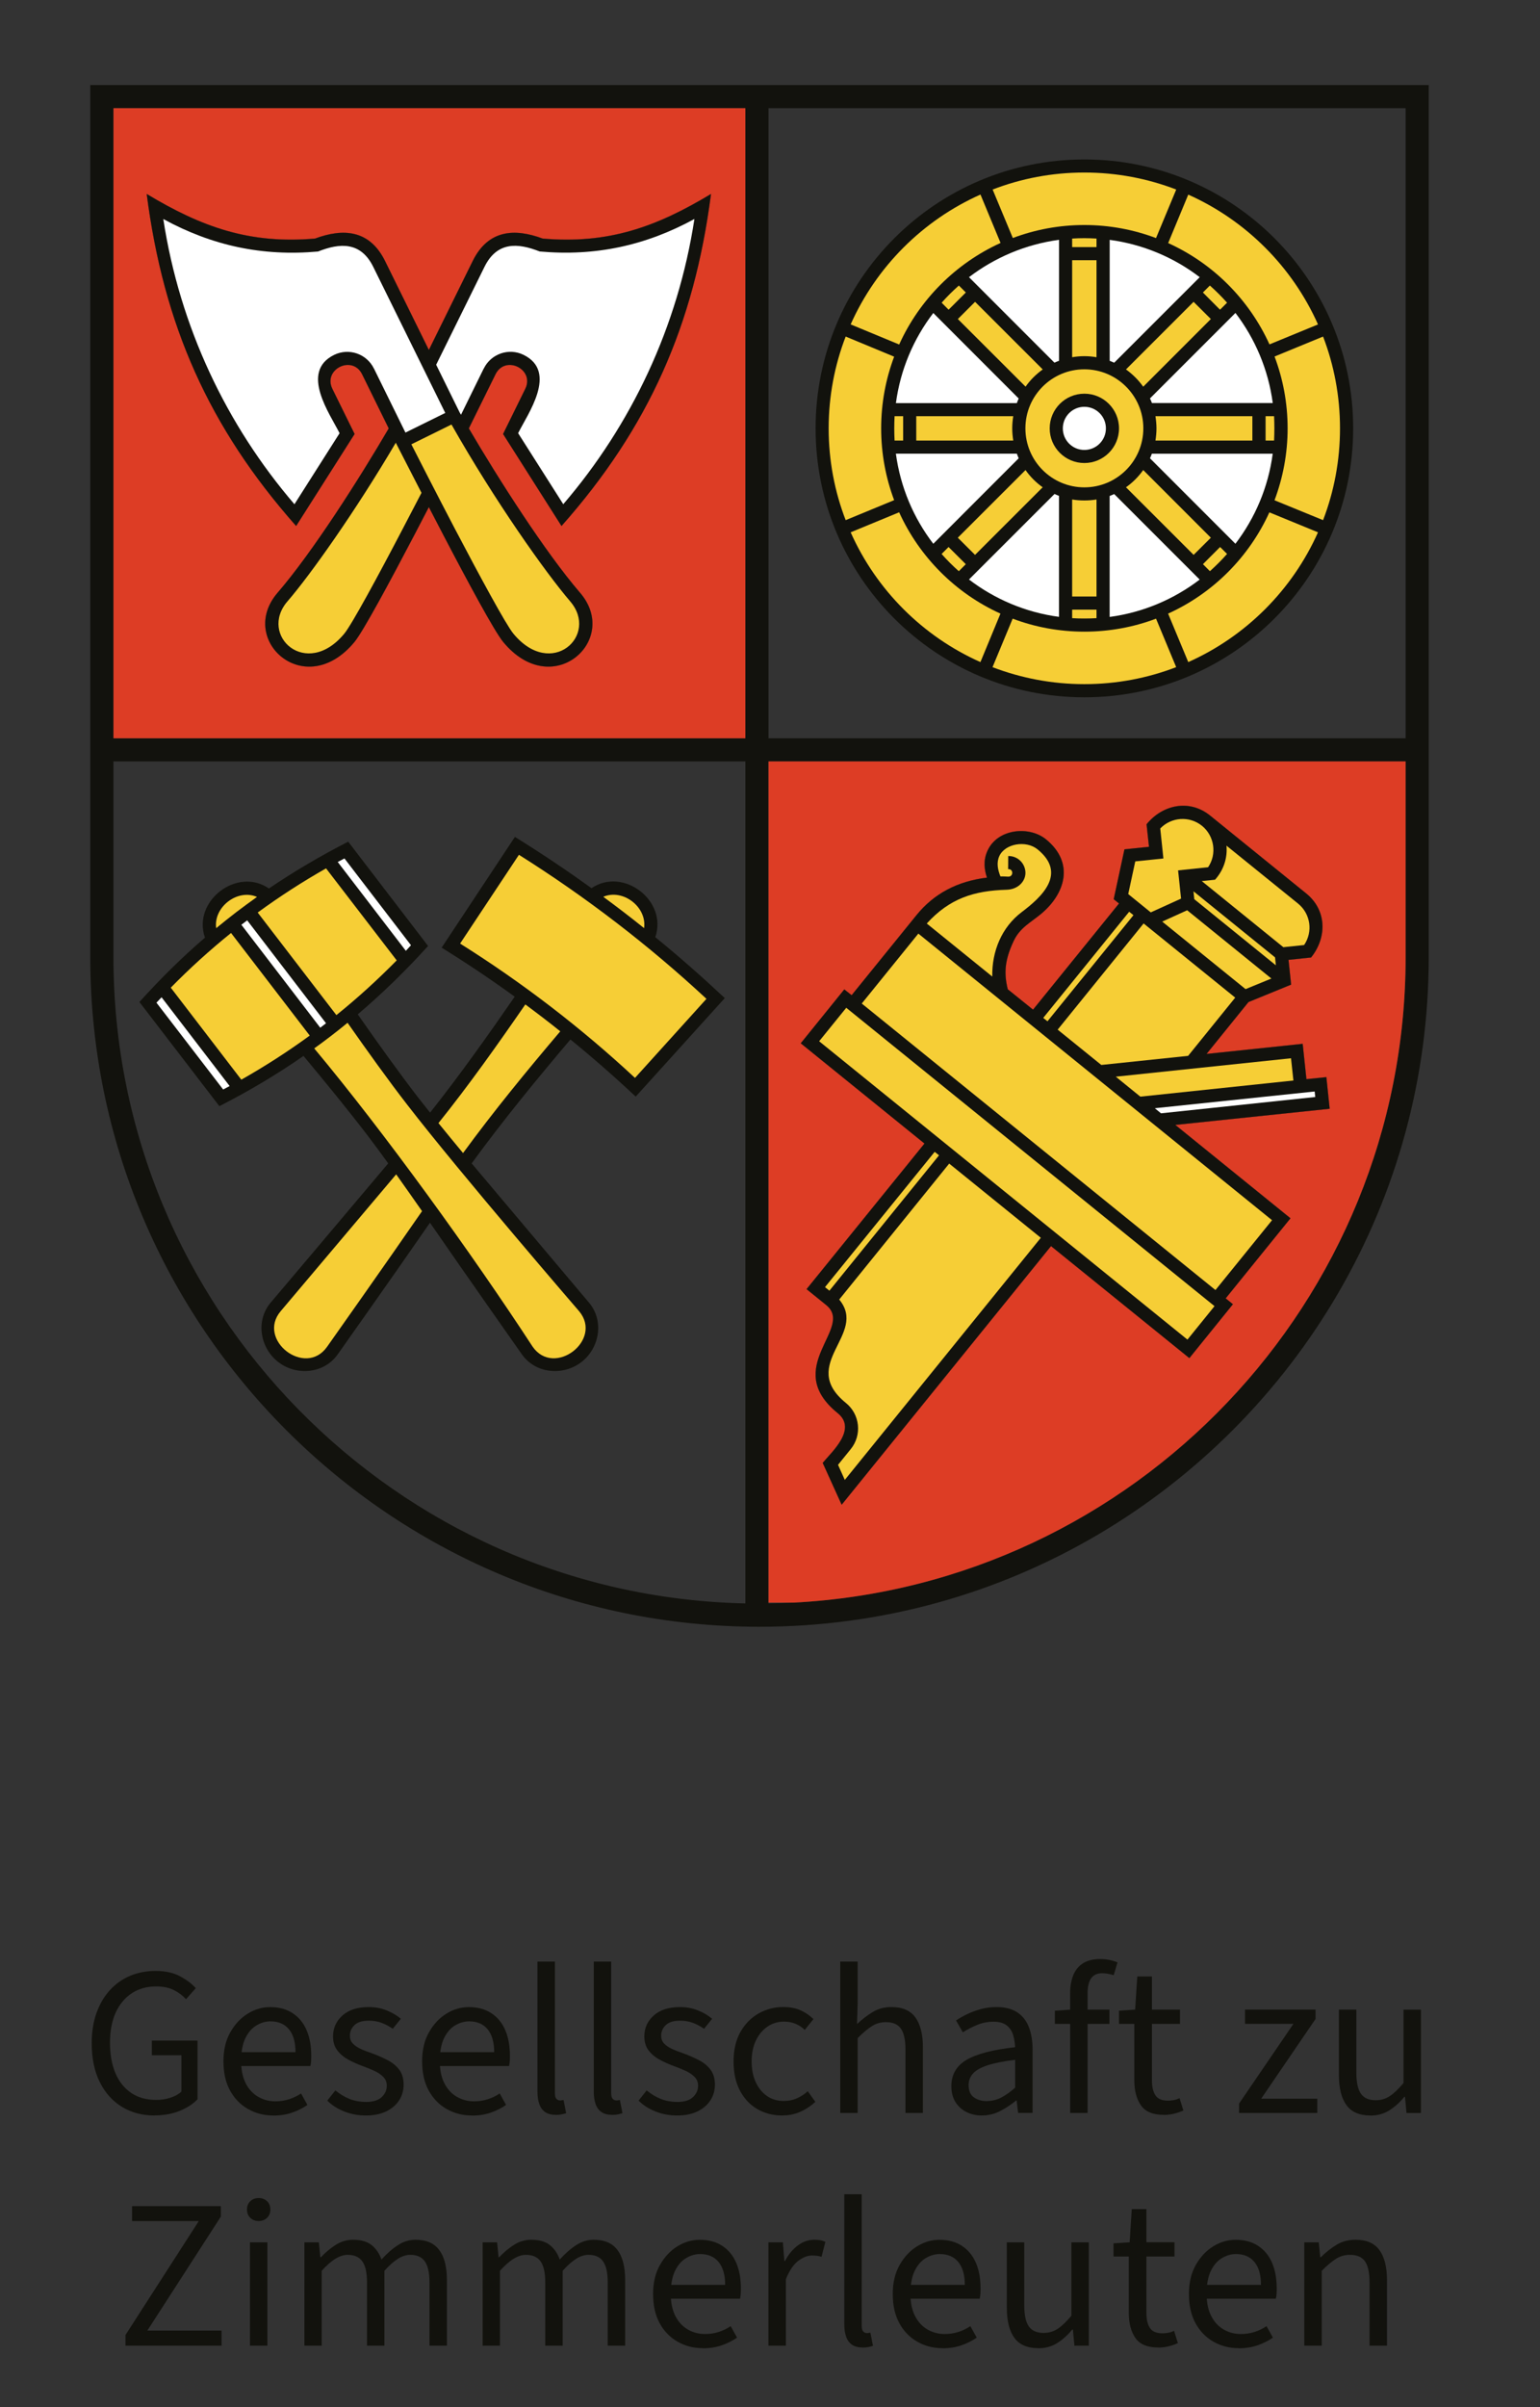 <?xml version="1.0" encoding="UTF-8"?> <svg xmlns="http://www.w3.org/2000/svg" id="Ebene_1" data-name="Ebene 1" viewBox="0 0 391.38 611.34"><rect x="0" y="0" width="391.38" height="611.34" fill="#333333" stroke="none"/><defs><style> .cls-1 { fill: #12120d; } .cls-2 { fill: #12120d; } .cls-3 { fill: #fff; } .cls-4 { fill: #f6ce36; } .cls-5, .cls-6 { fill: #dd3d25; } .cls-6 { fill-rule: evenodd; } </style></defs><g><path class="cls-6" d="M147.41,150.54c10.35,11.98-7.01,27.73-19.55,12.48-2.21-2.68-9.04-15.36-15.16-27.08-1.09-2.08-2.39-4.58-3.71-7.14-1.32,2.56-2.62,5.06-3.72,7.14-6.14,11.72-12.96,24.4-15.16,27.08-12.55,15.25-29.9-.5-19.56-12.48,8.89-10.3,20.73-28.9,28.24-41.73l-6.76-13.74c-2.46-5.01-10.01-1.29-7.56,3.69l5.65,11.47-14.86,23.37c-22.19-25.06-33.7-51.13-37.98-84.34,14.02,8.44,26.17,12.77,42.78,11.33,7.11-2.64,13.85-2.29,17.8,5.71l11.13,22.58,11.14-22.58c3.95-8,10.67-8.35,17.78-5.71,16.61,1.44,28.77-2.89,42.79-11.33-4.29,33.21-15.79,59.28-38,84.34l-14.85-23.37,5.64-11.47c2.46-4.98-5.1-8.7-7.56-3.69l-6.78,13.74c7.52,12.83,19.39,31.43,28.26,41.73Z"></path><path class="cls-6" d="M327.97,309.42l-16.47,20.34,1.84,1.49-11.07,13.69-35.16-28.45-53.21,65.69-4.82-10.63c2.27-2.78,8.86-8.55,3.81-12.64-14.41-11.67,4.33-21.6-2.91-27.44l-5-4.05,29.97-36.98-31.45-25.46,11.07-13.69,1.87,1.47,16.46-20.31c4.46-5.51,10.47-8.65,17.93-9.55-.67-1.98-1-4.38.14-6.83,2.56-5.66,10.61-6.33,14.82-2.93,7.47,6.05,4.84,13.98-1.25,19.01-2.67,2.21-5.33,3.47-6.92,6.84-2.39,5.07-2.46,8.38-1.5,12.27l6.42,5.17,21.85-26.96-1.35-1.09,2.73-12.66,6.24-.65-.62-5.72c4.04-4.98,10.9-6.48,16.18-2.19l24.41,19.77c5.31,4.31,5.24,11.28,1.22,16.26l-5.73.6.66,6.29-10.84,4.43-10.65,13.17,24.43-2.57.95,8.98,5.07-.52.84,8.04-39.23,4.1,29.27,23.71Z"></path><path class="cls-2" d="M22.94,21.6v221.46c0,93.8,76.29,170.11,170.07,170.11,15.69,0,30.88-2.14,45.32-6.13,57.74-15.98,103.25-61.72,118.9-119.6,3.83-14.16,5.87-29.03,5.87-44.38V21.6H22.94ZM189.43,407.24c-88.88-1.93-160.6-74.83-160.6-164.18v-49.68h160.6v213.86ZM189.43,187.51H28.84V27.48h160.59v160.03ZM357.23,243.06c0,87.61-68.99,159.43-155.5,163.98-2.13.11-4.27.18-6.42.21v-213.87h161.92v49.68ZM357.23,187.51h-161.92V27.48h161.92v160.03Z"></path><path class="cls-5" d="M28.84,27.48v160.03h160.59V27.48H28.84ZM125.93,95.07l-6.78,13.74c7.52,12.83,19.39,31.43,28.26,41.73,10.35,11.98-7.01,27.73-19.55,12.48-2.21-2.68-9.04-15.36-15.16-27.08-1.09-2.08-2.39-4.58-3.71-7.14-1.32,2.56-2.62,5.06-3.72,7.14-6.14,11.72-12.96,24.4-15.16,27.08-12.55,15.25-29.9-.5-19.56-12.48,8.89-10.3,20.73-28.9,28.24-41.73l-6.76-13.74c-2.46-5.01-10.01-1.29-7.56,3.69l5.65,11.47-14.86,23.37c-22.19-25.06-33.7-51.13-37.98-84.34,14.02,8.44,26.17,12.77,42.78,11.33,7.11-2.64,13.85-2.29,17.8,5.71l11.13,22.58,11.14-22.58c3.95-8,10.67-8.35,17.78-5.71,16.61,1.44,28.77-2.89,42.79-11.33-4.29,33.21-15.79,59.28-38,84.34l-14.85-23.37,5.64-11.47c2.46-4.98-5.1-8.7-7.56-3.69Z"></path><path class="cls-5" d="M195.31,193.38v213.66h6.42c86.51-4.55,155.5-76.37,155.5-163.98v-49.68h-161.92ZM327.97,309.42l-16.47,20.34,1.84,1.49-11.07,13.69-35.16-28.45-53.21,65.69-4.82-10.63c2.27-2.78,8.86-8.55,3.81-12.64-14.41-11.67,4.33-21.6-2.91-27.44l-5-4.05,29.97-36.98-31.45-25.46,11.07-13.69,1.87,1.47,16.46-20.31c4.46-5.51,10.47-8.65,17.93-9.55-.67-1.98-1-4.38.14-6.83,2.56-5.66,10.61-6.33,14.82-2.93,7.47,6.05,4.84,13.98-1.25,19.01-2.67,2.21-5.33,3.47-6.92,6.84-2.39,5.07-2.46,8.38-1.5,12.27l6.42,5.17,21.85-26.96-1.35-1.09,2.73-12.66,6.24-.65-.62-5.72c4.04-4.98,10.9-6.48,16.18-2.19l24.41,19.77c5.31,4.31,5.24,11.28,1.22,16.26l-5.73.6.66,6.29-10.84,4.43-10.65,13.17,24.43-2.57.95,8.98,5.07-.52.84,8.04-39.23,4.1,29.27,23.71Z"></path><path class="cls-1" d="M147.41,150.54c10.35,11.98-7.01,27.73-19.55,12.48-2.21-2.68-9.04-15.36-15.16-27.08-1.09-2.08-2.39-4.58-3.71-7.14-1.32,2.56-2.62,5.06-3.72,7.14-6.14,11.72-12.96,24.4-15.16,27.08-12.55,15.25-29.9-.5-19.56-12.48,8.89-10.3,20.73-28.9,28.24-41.73l-6.76-13.74c-2.46-5.01-10.01-1.29-7.56,3.69l5.65,11.47-14.86,23.37c-22.19-25.06-33.7-51.13-37.98-84.34,14.02,8.44,26.17,12.77,42.78,11.33,7.11-2.64,13.85-2.29,17.8,5.71l11.13,22.58,11.14-22.58c3.95-8,10.67-8.35,17.78-5.71,16.61,1.44,28.77-2.89,42.79-11.33-4.29,33.21-15.79,59.28-38,84.34l-14.85-23.37,5.64-11.47c2.46-4.98-5.1-8.7-7.56-3.69l-6.78,13.74c7.52,12.83,19.39,31.43,28.26,41.73Z"></path><path class="cls-1" d="M275.58,40.5c37.72,0,68.32,30.56,68.32,68.3s-30.59,68.3-68.32,68.3-68.3-30.57-68.3-68.3,30.59-68.3,68.3-68.3"></path><path class="cls-1" d="M327.97,309.42l-16.47,20.34,1.84,1.49-11.07,13.69-35.16-28.45-53.21,65.69-4.82-10.63c2.27-2.78,8.86-8.55,3.81-12.64-14.41-11.67,4.33-21.6-2.91-27.44l-5-4.05,29.97-36.98-31.45-25.46,11.07-13.69,1.87,1.47,16.46-20.31c4.46-5.51,10.47-8.65,17.93-9.55-.67-1.98-1-4.38.14-6.83,2.56-5.66,10.61-6.33,14.82-2.93,7.47,6.05,4.84,13.98-1.25,19.01-2.67,2.21-5.33,3.47-6.92,6.84-2.39,5.07-2.46,8.38-1.5,12.27l6.42,5.17,21.85-26.96-1.35-1.09,2.73-12.66,6.24-.65-.62-5.72c4.04-4.98,10.9-6.48,16.18-2.19l24.41,19.77c5.31,4.31,5.24,11.28,1.22,16.26l-5.73.6.66,6.29-10.84,4.43-10.65,13.17,24.43-2.57.95,8.98,5.07-.52.84,8.04-39.23,4.1,29.27,23.71Z"></path><path class="cls-1" d="M109.28,310.54c-8.84,12.81-23.41,33.38-23.41,33.38-3.45,4.99-10.48,5.6-15.12,2.04-4.65-3.56-5.88-10.51-1.94-15.14,0,0,18.44-21.78,29.85-35.34-1.81-2.51-3.57-4.9-5.26-7.11-4.73-6.19-10.57-13.36-16.27-20.18-6.69,4.65-13.77,8.87-21.38,12.76l-20.32-26.46c5.32-5.9,10.78-11.29,16.66-16.35-3.27-9.26,8.18-18.07,16.25-12.48,6.44-4.36,13.06-8.25,20.15-11.89l20.3,26.49c-5.74,6.35-11.68,12.1-17.87,17.37,5.09,7.3,10.48,14.79,15.22,20.96,1.02,1.29,2.07,2.61,3.16,4,7.55-9.52,14.61-19.47,21.51-29.45-6.01-4.36-12.2-8.51-18.57-12.45l18.62-28.13c6.67,4.13,13.15,8.48,19.47,13.02,8.08-5.48,19.4,3.21,16.21,12.45,6.05,4.92,11.92,10.1,17.66,15.47l-22.64,25.02c-5.4-5.06-10.91-9.88-16.59-14.51-8.67,10.23-17.19,20.61-25.1,31.47,11.44,13.58,29.8,35.34,29.8,35.34,3.93,4.63,2.71,11.58-1.93,15.14-4.65,3.56-11.68,2.95-15.15-2.04,0,0-14.46-20.54-23.32-33.38"></path><path class="cls-3" d="M95.03,93.59l8.01,16.28,10.12-4.99-18.3-37.1c-3.18-6.44-8.47-6.11-14.03-3.9-14.14,1.27-26.92-1.47-39.33-8.25,4.19,27.41,16.06,52.32,33.33,72.44l11.47-18.04c-2.39-4.82-10.19-15.58-1.38-19.9,3.77-1.83,8.27-.27,10.11,3.48h0Z"></path><path class="cls-3" d="M122.94,93.59l-5.78,11.75-.33-.56-5.98-12.14,12.28-24.87c3.18-6.44,8.45-6.11,14.02-3.9,14.13,1.27,26.9-1.47,39.33-8.25-4.19,27.41-16.05,52.32-33.33,72.44l-11.47-18.04c2.38-4.82,10.2-15.58,1.37-19.9-3.75-1.83-8.25-.27-10.1,3.48h0Z"></path><path class="cls-3" d="M258.89,101.21l-21.7-21.71c-5,6.52-8.36,14.34-9.5,22.88h30.73c.14-.4.31-.78.47-1.16"></path><path class="cls-3" d="M269.15,91.63v-30.72c-8.52,1.14-16.35,4.51-22.89,9.49l21.71,21.71c.4-.18.78-.33,1.18-.48"></path><path class="cls-3" d="M267.99,125.47l-21.73,21.71c6.53,4.99,14.37,8.36,22.88,9.49v-30.72c-.39-.16-.77-.31-1.15-.49"></path><path class="cls-3" d="M292.26,116.4l21.71,21.71c4.98-6.52,8.36-14.35,9.48-22.88h-30.71c-.14.4-.31.78-.48,1.18"></path><path class="cls-3" d="M283.18,92.11l21.72-21.71c-6.52-4.98-14.36-8.34-22.88-9.48v30.72c.39.15.77.31,1.15.48"></path><path class="cls-3" d="M292.75,102.36h30.71c-1.13-8.53-4.5-16.35-9.48-22.88l-21.72,21.71c.18.39.35.77.49,1.16"></path><path class="cls-3" d="M282.01,125.97v30.72c8.53-1.14,16.36-4.51,22.88-9.49l-21.73-21.72c-.37.18-.76.33-1.15.49"></path><path class="cls-3" d="M258.42,115.22h-30.74c1.15,8.54,4.51,16.37,9.51,22.89l21.7-21.71c-.16-.4-.33-.77-.47-1.18"></path><polygon class="cls-3" points="334.11 277.22 334.26 278.62 295.06 282.76 293.49 281.47 334.11 277.22"></polygon><path class="cls-4" d="M144.89,152.71c-6.19-7.2-19.19-25.55-30.15-44.89l-10.2,5.03c1.75,3.44,6.27,12.29,11.11,21.54,6.28,11.96,12.89,24.17,14.79,26.51,9.66,11.76,21.92.46,14.45-8.18h0Z"></path><path class="cls-4" d="M73.08,152.71c5.72-6.62,17.16-22.69,27.51-40.27l.15.31s3.04,5.94,6.38,12.42c-1.51,2.89-3.13,6.03-4.81,9.22-6.25,11.96-12.87,24.17-14.78,26.51-9.67,11.76-21.92.46-14.46-8.18h0Z"></path><polygon class="cls-4" points="308.66 331.74 215.07 255.96 208.18 264.46 301.78 340.24 308.66 331.74"></polygon><polygon class="cls-4" points="323.28 309.91 233.39 237.12 219.01 254.88 308.9 327.65 323.28 309.91"></polygon><path class="cls-4" d="M336.25,85.48l-12.33,5.07c2.14,5.67,3.32,11.82,3.32,18.25s-1.2,12.58-3.33,18.26l12.34,5.05c2.78-7.24,4.3-15.09,4.3-23.31s-1.52-16.08-4.3-23.32"></path><path class="cls-4" d="M296.87,155.86l5.12,12.3c14.65-6.53,26.44-18.32,32.97-32.96l-12.36-5.07c-5.18,11.39-14.33,20.55-25.74,25.72"></path><path class="cls-4" d="M257.36,157.13l-5.12,12.32c7.25,2.77,15.11,4.31,23.34,4.31s16.1-1.53,23.34-4.32l-5.12-12.31c-5.67,2.14-11.79,3.3-18.22,3.3s-12.54-1.16-18.21-3.3"></path><path class="cls-4" d="M228.52,130.11l-12.33,5.09c6.53,14.65,18.32,26.44,32.98,32.96l5.09-12.31c-11.39-5.16-20.57-14.35-25.75-25.74"></path><path class="cls-4" d="M227.24,90.59l-12.32-5.11c-2.79,7.24-4.32,15.1-4.32,23.32s1.53,16.08,4.32,23.31l12.32-5.08c-2.13-5.67-3.3-11.81-3.3-18.23s1.17-12.54,3.3-18.21"></path><path class="cls-4" d="M254.29,61.71l-5.11-12.3c-14.66,6.53-26.46,18.32-32.99,32.98l12.33,5.11c5.16-11.41,14.37-20.61,25.77-25.8"></path><path class="cls-4" d="M293.8,60.46l5.13-12.32c-7.25-2.79-15.12-4.32-23.35-4.32s-16.07,1.52-23.31,4.32l5.13,12.31c5.66-2.13,11.77-3.3,18.18-3.3s12.56,1.18,18.22,3.32"></path><path class="cls-4" d="M322.63,87.47l12.33-5.07c-6.53-14.65-18.32-26.43-32.97-32.97l-5.11,12.31c11.4,5.15,20.57,14.33,25.75,25.73"></path><path class="cls-4" d="M229.53,111.89v-6.19h-2.18c-.05,1.02-.08,2.06-.08,3.1s.03,2.07.08,3.09h2.18Z"></path><path class="cls-4" d="M323.8,105.7c.04,1.02.07,2.06.07,3.1s-.03,2.07-.07,3.09h-2.16v-6.19h2.16Z"></path><path class="cls-4" d="M318.28,111.89v-6.19h-24.63c.15,1,.26,2.04.26,3.1s-.1,2.08-.26,3.09h24.63Z"></path><path class="cls-4" d="M243.68,145.08c-1.55-1.37-3.02-2.84-4.38-4.38l1.77-1.77,4.38,4.36-1.77,1.78Z"></path><path class="cls-4" d="M243.42,136.57l4.38,4.36,17.19-17.17c-1.69-1.2-3.19-2.69-4.36-4.38l-17.21,17.19Z"></path><path class="cls-4" d="M241.08,78.66l4.38-4.37-1.77-1.77c-1.55,1.36-3.02,2.83-4.38,4.36l1.77,1.78Z"></path><path class="cls-4" d="M260.64,98.21c1.18-1.69,2.67-3.16,4.36-4.38l-17.19-17.17-4.38,4.37,17.21,17.18Z"></path><path class="cls-4" d="M272.48,62.76h6.19v-2.17c-1.02-.06-2.06-.1-3.09-.1s-2.08.03-3.1.1v2.17Z"></path><path class="cls-4" d="M278.67,90.73c-1.01-.17-2.03-.27-3.09-.27s-2.1.1-3.1.27v-24.64h6.19v24.64Z"></path><path class="cls-4" d="M278.67,154.84v2.16c-1.02.06-2.06.09-3.09.09s-2.08-.02-3.1-.09v-2.16h6.19Z"></path><path class="cls-4" d="M272.48,126.86v24.64h6.19v-24.64c-1.01.17-2.03.25-3.09.25s-2.1-.08-3.1-.25"></path><path class="cls-4" d="M290.54,98.22c-1.2-1.7-2.69-3.17-4.38-4.39l17.18-17.17,4.39,4.37-17.19,17.19Z"></path><path class="cls-4" d="M307.48,72.52c1.53,1.36,3.01,2.83,4.37,4.36l-1.79,1.78-4.35-4.37,1.77-1.77Z"></path><path class="cls-4" d="M286.16,123.76c1.7-1.2,3.18-2.68,4.38-4.38l17.19,17.19-4.38,4.36-17.19-17.17Z"></path><path class="cls-4" d="M311.85,140.69c-1.36,1.54-2.83,3.01-4.36,4.38l-1.77-1.78,4.36-4.36,1.78,1.77Z"></path><path class="cls-4" d="M257.51,105.7c-.16,1-.26,2.04-.26,3.1s.1,2.09.26,3.09h-24.65v-6.19h24.65Z"></path><path class="cls-4" d="M275.58,93.8c-8.28,0-14.98,6.71-14.98,14.99s6.7,14.99,14.98,14.99,14.99-6.72,14.99-14.99-6.72-14.99-14.99-14.99"></path><polygon class="cls-4" points="328.71 274.43 289.81 278.53 283.57 273.46 328.1 268.78 328.71 274.43"></polygon><path class="cls-4" d="M253.97,217.43c1.48-3.2,6.79-4.07,9.7-1.72,7.64,6.19.98,12.17-4,15.94-5.11,3.84-7.62,10-7.49,16.38l-16.65-13.47c5.82-6.4,12.01-8.34,20.33-8.58,3.01-.09,4.98-2.33,4.73-4.7-.25-2.27-2.14-3.91-4.36-3.86l-.02,3.34c1.4-.15,1.41,2.02-.06,1.89-.65-.04-1.27-.06-1.9-.06-.68-1.69-1.04-3.49-.28-5.16h0Z"></path><path class="cls-4" d="M264.52,314.38l-23.29-18.85-27.95,34.53c7.36,8.87-10.52,16.34,1.69,26.26,3.6,2.9,4.15,8.16,1.23,11.74l-3.22,3.98,1.72,3.83,49.82-61.5Z"></path><polygon class="cls-4" points="238.65 293.43 237.54 292.55 209.67 326.91 210.79 327.81 238.65 293.43"></polygon><polygon class="cls-4" points="288.06 232.44 266.21 259.39 265.13 258.53 286.97 231.57 288.06 232.44"></polygon><path class="cls-4" d="M305.47,209.74c-3.19-2.58-7.81-2.23-10.6.68l.8,7.62-7.15.74-1.79,8.3,5.73,4.65,7.7-3.5-.76-7.17,7.63-.8c2.28-3.34,1.62-7.93-1.56-10.53h0Z"></path><path class="cls-4" d="M308.79,223.43l-3.37.35,20.73,16.79,5.28-.55c2.28-3.36,1.67-7.9-1.52-10.51l-18.21-14.73c.26,2.82-.54,5.72-2.45,8.11l-.44.53Z"></path><polygon class="cls-4" points="303.32 226.38 303.52 228.38 324.25 245.17 324.05 243.16 303.32 226.38"></polygon><polygon class="cls-4" points="323.11 248.53 316.55 251.22 295.37 234.07 301.71 231.19 323.11 248.53"></polygon><polygon class="cls-4" points="290.64 234.54 268.8 261.51 279.89 270.48 301.95 268.17 313.92 253.38 290.64 234.54"></polygon><path class="cls-4" d="M131.88,217.11l-14.95,22.54c15.85,9.95,30.76,21.39,44.45,34.12l18.16-20.08c-14.68-13.64-30.68-25.9-47.65-36.58"></path><polygon class="cls-3" points="61.34 234.87 81.39 261.02 82.86 259.89 62.82 233.75 62.08 234.32 61.34 234.87"></polygon><polygon class="cls-3" points="103.14 241.49 104.45 240.08 87.54 218.03 85.83 218.93 103.14 241.49"></polygon><polygon class="cls-3" points="41.06 253.29 39.76 254.66 56.71 276.71 58.36 275.84 41.06 253.29"></polygon><path class="cls-4" d="M65.49,231.77c5.65-4.13,11.45-7.86,17.37-11.22l17.96,23.37c-4.86,4.93-9.95,9.57-15.33,13.9l-20-26.05Z"></path><path class="cls-4" d="M78.72,263.02c-5.57,4.06-11.37,7.79-17.39,11.2l-17.93-23.37c4.79-4.88,9.88-9.51,15.32-13.89l20,26.06Z"></path><path class="cls-4" d="M65.3,227.8c-4.96-2.14-11.09,2.59-10.36,7.94,1.67-1.36,3.36-2.73,5.11-4.07,1.75-1.32,3.51-2.62,5.26-3.86"></path><path class="cls-4" d="M79.86,266.28c17.91,21.45,40.14,52.23,55.51,75.76,5.46,7.85,17.95-1.68,11.81-9.01,0,0-30.13-34.91-43.66-52.42-4.76-6.13-10.1-13.58-15.19-20.84-2.75,2.26-5.58,4.43-8.47,6.51"></path><path class="cls-4" d="M163.69,235.73c.77-5.36-5.37-10.09-10.37-7.96,3.5,2.57,6.97,5.23,10.37,7.96"></path><path class="cls-4" d="M111.43,285.25c2.02,2.49,4.13,5.05,6.25,7.61,7.8-10.66,16.17-20.86,24.71-30.92-2.9-2.34-5.89-4.61-8.88-6.83-7.07,10.24-14.29,20.43-22.08,30.14"></path><path class="cls-4" d="M100.68,298.27c-10.93,12.95-28.73,34.01-29.34,34.74-6.18,7.29,6.25,16.88,11.77,9.07,0,0,14.98-21.18,24.15-34.47-2.18-3.11-4.38-6.28-6.57-9.34"></path><path class="cls-1" d="M275.58,99.99c4.86,0,8.81,3.94,8.81,8.81s-3.95,8.8-8.81,8.8-8.81-3.94-8.81-8.8,3.94-8.81,8.81-8.81"></path><path class="cls-3" d="M275.58,103.32c-3.02,0-5.47,2.45-5.47,5.48s2.44,5.48,5.47,5.48,5.48-2.45,5.48-5.48-2.45-5.48-5.48-5.48"></path></g><g><path class="cls-1" d="M39.29,537.3c-3.13,0-5.9-.73-8.29-2.19-2.39-1.46-4.28-3.55-5.64-6.29-1.37-2.74-2.05-6.03-2.05-9.88,0-2.84.4-5.4,1.21-7.67.81-2.27,1.94-4.2,3.4-5.8s3.18-2.82,5.16-3.65c1.98-.83,4.14-1.24,6.48-1.24s4.51.45,6.18,1.35c1.67.9,3.01,1.91,4.02,3.02l-2.48,2.81c-.86-.94-1.9-1.71-3.1-2.32-1.21-.61-2.71-.92-4.51-.92-2.38,0-4.45.58-6.21,1.75-1.76,1.17-3.12,2.82-4.08,4.94-.95,2.12-1.43,4.66-1.43,7.61s.46,5.56,1.38,7.72c.92,2.16,2.25,3.83,4,5.02,1.75,1.19,3.88,1.78,6.4,1.78,1.26,0,2.47-.19,3.62-.57,1.15-.38,2.07-.89,2.75-1.54v-9.23h-7.51v-3.73h11.61v14.9c-1.12,1.19-2.62,2.17-4.51,2.94-1.89.77-4.02,1.16-6.4,1.16Z"></path><path class="cls-1" d="M69.42,537.3c-2.34,0-4.47-.55-6.4-1.65-1.93-1.1-3.45-2.66-4.56-4.7-1.12-2.03-1.67-4.51-1.67-7.42s.58-5.29,1.73-7.34c1.15-2.05,2.63-3.64,4.43-4.75,1.8-1.12,3.71-1.67,5.72-1.67,2.23,0,4.13.51,5.7,1.54,1.57,1.03,2.75,2.46,3.54,4.29.79,1.84,1.19,4,1.19,6.48,0,.47,0,.92-.03,1.35-.02.43-.08.86-.19,1.3h-18.9v-3.51h15.12c0-2.52-.55-4.46-1.65-5.8-1.1-1.35-2.67-2.03-4.72-2.03-1.19,0-2.36.33-3.51,1-1.15.67-2.1,1.74-2.83,3.21s-1.11,3.44-1.11,5.89c0,2.23.39,4.1,1.16,5.62.77,1.51,1.83,2.66,3.16,3.43,1.33.77,2.79,1.16,4.37,1.16,1.26,0,2.44-.18,3.54-.54,1.1-.36,2.1-.85,3-1.46l1.62,2.92c-1.15.79-2.44,1.44-3.86,1.94-1.42.5-3.03.76-4.83.76Z"></path><path class="cls-1" d="M92.96,537.3c-1.91,0-3.72-.33-5.43-1-1.71-.67-3.16-1.59-4.35-2.78l2.05-2.59c1.15.94,2.35,1.66,3.59,2.16,1.24.5,2.67.76,4.29.76,1.73,0,3.02-.41,3.89-1.22.86-.81,1.3-1.77,1.3-2.89,0-.9-.3-1.65-.89-2.24-.59-.59-1.33-1.1-2.21-1.51-.88-.41-1.83-.8-2.83-1.16-1.3-.47-2.54-1.02-3.73-1.65-1.19-.63-2.15-1.42-2.89-2.38-.74-.95-1.11-2.15-1.11-3.59,0-2.12.8-3.9,2.4-5.32,1.6-1.42,3.82-2.13,6.67-2.13,1.62,0,3.13.28,4.54.84,1.4.56,2.61,1.27,3.62,2.13l-2.05,2.54c-.94-.65-1.89-1.15-2.86-1.51-.97-.36-2.05-.54-3.24-.54-1.66,0-2.87.38-3.64,1.13-.78.76-1.16,1.64-1.16,2.65,0,.79.23,1.45.7,1.97.47.52,1.12.98,1.97,1.38.85.4,1.81.77,2.89,1.13,1.37.5,2.67,1.07,3.92,1.7s2.25,1.44,3.02,2.43c.77.99,1.16,2.28,1.16,3.86,0,1.44-.37,2.75-1.11,3.92-.74,1.17-1.82,2.12-3.24,2.83s-3.18,1.08-5.26,1.08Z"></path><path class="cls-1" d="M119.91,537.3c-2.34,0-4.47-.55-6.4-1.65-1.93-1.1-3.45-2.66-4.56-4.7-1.12-2.03-1.67-4.51-1.67-7.42s.58-5.29,1.73-7.34c1.15-2.05,2.63-3.64,4.43-4.75,1.8-1.12,3.71-1.67,5.72-1.67,2.23,0,4.13.51,5.7,1.54,1.57,1.03,2.75,2.46,3.54,4.29.79,1.84,1.19,4,1.19,6.48,0,.47,0,.92-.03,1.35-.02.43-.08.86-.19,1.3h-18.9v-3.51h15.12c0-2.52-.55-4.46-1.65-5.8-1.1-1.35-2.67-2.03-4.72-2.03-1.19,0-2.36.33-3.51,1-1.15.67-2.1,1.74-2.83,3.21s-1.11,3.44-1.11,5.89c0,2.23.39,4.1,1.16,5.62.77,1.51,1.83,2.66,3.16,3.43,1.33.77,2.79,1.16,4.37,1.16,1.26,0,2.44-.18,3.54-.54,1.1-.36,2.1-.85,3-1.46l1.62,2.92c-1.15.79-2.44,1.44-3.86,1.94-1.42.5-3.03.76-4.83.76Z"></path><path class="cls-1" d="M141.29,537.14c-1.12,0-2.02-.23-2.7-.68-.68-.45-1.19-1.12-1.51-2s-.49-1.95-.49-3.21v-33.05h4.43v33.37c0,.72.12,1.21.38,1.49.25.27.56.41.92.41.14,0,.28,0,.4-.03.13-.02.3-.04.51-.08l.65,3.35c-.32.11-.69.21-1.11.3-.42.09-.91.14-1.49.14Z"></path><path class="cls-1" d="M155.6,537.14c-1.12,0-2.02-.23-2.7-.68-.68-.45-1.19-1.12-1.51-2s-.49-1.95-.49-3.21v-33.05h4.43v33.37c0,.72.12,1.21.38,1.49.25.27.56.41.92.41.14,0,.28,0,.4-.03.13-.02.3-.04.51-.08l.65,3.35c-.32.11-.69.21-1.11.3-.42.09-.91.14-1.49.14Z"></path><path class="cls-1" d="M172.07,537.3c-1.91,0-3.72-.33-5.43-1-1.71-.67-3.16-1.59-4.35-2.78l2.05-2.59c1.15.94,2.35,1.66,3.59,2.16,1.24.5,2.67.76,4.29.76,1.73,0,3.02-.41,3.89-1.22.86-.81,1.3-1.77,1.3-2.89,0-.9-.3-1.65-.89-2.24-.59-.59-1.33-1.1-2.21-1.51-.88-.41-1.83-.8-2.83-1.16-1.3-.47-2.54-1.02-3.73-1.65-1.19-.63-2.15-1.42-2.89-2.38-.74-.95-1.11-2.15-1.11-3.59,0-2.12.8-3.9,2.4-5.32,1.6-1.42,3.82-2.13,6.67-2.13,1.62,0,3.13.28,4.54.84,1.4.56,2.61,1.27,3.62,2.13l-2.05,2.54c-.94-.65-1.89-1.15-2.86-1.51-.97-.36-2.05-.54-3.24-.54-1.66,0-2.87.38-3.64,1.13-.78.76-1.16,1.64-1.16,2.65,0,.79.23,1.45.7,1.97.47.52,1.12.98,1.97,1.38.85.4,1.81.77,2.89,1.13,1.37.5,2.67,1.07,3.92,1.7s2.25,1.44,3.02,2.43c.77.99,1.16,2.28,1.16,3.86,0,1.44-.37,2.75-1.11,3.92-.74,1.17-1.82,2.12-3.24,2.83s-3.18,1.08-5.26,1.08Z"></path><path class="cls-1" d="M198.8,537.3c-2.34,0-4.45-.54-6.32-1.62-1.87-1.08-3.35-2.65-4.43-4.7-1.08-2.05-1.62-4.52-1.62-7.4s.58-5.45,1.75-7.51c1.17-2.05,2.72-3.62,4.64-4.7,1.93-1.08,4-1.62,6.24-1.62,1.73,0,3.21.29,4.46.86,1.24.58,2.31,1.31,3.21,2.21l-2.21,2.75c-.65-.65-1.41-1.16-2.29-1.54-.88-.38-1.88-.57-3-.57-1.55,0-2.94.42-4.19,1.27-1.24.85-2.22,2.03-2.94,3.54-.72,1.51-1.08,3.28-1.08,5.29s.34,3.73,1.03,5.24,1.64,2.69,2.86,3.54c1.22.85,2.65,1.27,4.27,1.27,1.22,0,2.36-.23,3.4-.7,1.04-.47,1.94-1.06,2.7-1.78l1.94,2.7c-1.12,1.04-2.38,1.88-3.78,2.51-1.4.63-2.95.95-4.64.95Z"></path><path class="cls-1" d="M213.54,536.65v-38.45h4.43v10.48l-.16,5.4c1.26-1.19,2.58-2.2,3.97-3.05,1.39-.85,2.98-1.27,4.78-1.27,2.77,0,4.8.87,6.07,2.62,1.28,1.75,1.92,4.29,1.92,7.64v16.63h-4.43v-16.04c0-2.48-.39-4.27-1.16-5.37-.77-1.1-2.04-1.65-3.81-1.65-1.33,0-2.53.34-3.59,1.03-1.06.68-2.26,1.69-3.59,3.02v19.01h-4.43Z"></path><path class="cls-1" d="M249.51,537.3c-1.44,0-2.75-.3-3.92-.89-1.17-.59-2.1-1.44-2.78-2.54-.68-1.1-1.03-2.44-1.03-4.02,0-2.95,1.3-5.18,3.89-6.7,2.59-1.51,6.7-2.57,12.31-3.19-.04-1.08-.21-2.12-.51-3.13-.31-1.01-.86-1.82-1.65-2.43-.79-.61-1.89-.92-3.29-.92-1.51,0-2.93.28-4.27.84-1.33.56-2.52,1.18-3.56,1.86l-1.73-3.02c.79-.54,1.73-1.07,2.81-1.59,1.08-.52,2.25-.95,3.51-1.3,1.26-.34,2.59-.51,4-.51,2.12,0,3.86.44,5.21,1.32,1.35.88,2.34,2.13,2.97,3.75.63,1.62.95,3.53.95,5.72v16.09h-3.67l-.38-3.13h-.16c-1.26,1.04-2.61,1.94-4.05,2.67-1.44.74-2.99,1.11-4.64,1.11ZM250.75,533.63c1.3,0,2.51-.29,3.65-.86,1.13-.58,2.33-1.42,3.59-2.54v-7.07c-2.95.36-5.28.82-6.99,1.38-1.71.56-2.94,1.25-3.7,2.08s-1.13,1.82-1.13,2.97c0,1.44.45,2.48,1.35,3.11s1.98.94,3.24.94Z"></path><path class="cls-1" d="M268.08,514.03v-3.35l4.1-.27h9.77v3.62h-13.88ZM271.97,536.65v-30.4c0-1.76.27-3.3.81-4.62s1.38-2.32,2.51-3.02,2.58-1.05,4.35-1.05c.79,0,1.58.08,2.35.24.77.16,1.45.37,2.02.62l-.97,3.24c-1.04-.32-2.03-.49-2.97-.49-1.22,0-2.14.42-2.75,1.27-.61.85-.92,2.12-.92,3.81v30.4h-4.43Z"></path><path class="cls-1" d="M295.78,537.14c-2.77,0-4.72-.81-5.83-2.43-1.12-1.62-1.67-3.73-1.67-6.32v-14.36h-3.89v-3.35l4.1-.27.54-8.42h3.73v8.42h7.13v3.62h-7.13v14.42c0,1.58.3,2.83.89,3.73.59.9,1.65,1.35,3.16,1.35.47,0,.95-.04,1.46-.13s1.01-.26,1.51-.51l.97,3.13c-.68.32-1.46.59-2.32.81s-1.75.32-2.65.32Z"></path><path class="cls-1" d="M314.9,536.65v-2.38l13.82-20.25h-12.31v-3.62h17.93v2.38l-13.82,20.25h14.26v3.62h-19.87Z"></path><path class="cls-1" d="M348.27,537.3c-2.77,0-4.8-.87-6.07-2.62-1.28-1.75-1.92-4.29-1.92-7.64v-16.63h4.43v16.04c0,2.45.39,4.22,1.16,5.32.77,1.1,2.02,1.65,3.75,1.65,1.33,0,2.53-.35,3.59-1.05,1.06-.7,2.22-1.81,3.48-3.32v-18.63h4.43v26.24h-3.67l-.38-4.1h-.16c-1.19,1.44-2.48,2.59-3.86,3.46-1.39.86-2.98,1.3-4.78,1.3Z"></path><path class="cls-1" d="M31.89,595.75v-2.7l18.63-28.94h-16.96v-3.78h22.57v2.65l-18.68,28.94h18.85v3.83h-24.41Z"></path><path class="cls-1" d="M65.74,564.1c-.86,0-1.57-.27-2.13-.81s-.84-1.24-.84-2.11.28-1.57.84-2.11,1.27-.81,2.13-.81,1.58.27,2.13.81c.56.54.84,1.24.84,2.11s-.28,1.57-.84,2.11c-.56.54-1.27.81-2.13.81ZM63.53,595.75v-26.24h4.43v26.24h-4.43Z"></path><path class="cls-1" d="M77.36,595.75v-26.24h3.67l.38,3.78h.16c1.15-1.22,2.4-2.27,3.75-3.13,1.35-.86,2.82-1.3,4.4-1.3,2.02,0,3.59.45,4.72,1.35,1.13.9,1.97,2.12,2.51,3.67,1.37-1.51,2.75-2.73,4.16-3.64,1.4-.92,2.9-1.38,4.48-1.38,2.74,0,4.75.87,6.05,2.62,1.3,1.75,1.94,4.29,1.94,7.64v16.63h-4.43v-16.04c0-2.48-.4-4.27-1.19-5.37-.79-1.1-2.02-1.65-3.67-1.65-1.04,0-2.1.33-3.16,1-1.06.67-2.21,1.68-3.43,3.05v19.01h-4.43v-16.04c0-2.48-.4-4.27-1.19-5.37-.79-1.1-2.03-1.65-3.73-1.65-1.98,0-4.18,1.35-6.59,4.05v19.01h-4.43Z"></path><path class="cls-1" d="M122.66,595.75v-26.24h3.67l.38,3.78h.16c1.15-1.22,2.4-2.27,3.75-3.13,1.35-.86,2.82-1.3,4.4-1.3,2.02,0,3.59.45,4.72,1.35,1.13.9,1.97,2.12,2.51,3.67,1.37-1.51,2.75-2.73,4.16-3.64,1.4-.92,2.9-1.38,4.48-1.38,2.74,0,4.75.87,6.05,2.62,1.3,1.75,1.94,4.29,1.94,7.64v16.63h-4.43v-16.04c0-2.48-.4-4.27-1.19-5.37-.79-1.1-2.02-1.65-3.67-1.65-1.04,0-2.1.33-3.16,1-1.06.67-2.21,1.68-3.43,3.05v19.01h-4.43v-16.04c0-2.48-.4-4.27-1.19-5.37-.79-1.1-2.03-1.65-3.73-1.65-1.98,0-4.18,1.35-6.59,4.05v19.01h-4.43Z"></path><path class="cls-1" d="M178.61,596.4c-2.34,0-4.47-.55-6.4-1.65-1.93-1.1-3.45-2.66-4.56-4.7-1.12-2.03-1.67-4.51-1.67-7.42s.58-5.29,1.73-7.34c1.15-2.05,2.63-3.64,4.43-4.75,1.8-1.12,3.71-1.67,5.72-1.67,2.23,0,4.13.51,5.7,1.54,1.57,1.03,2.75,2.46,3.54,4.29.79,1.84,1.19,4,1.19,6.48,0,.47,0,.92-.03,1.35-.02.43-.08.86-.19,1.3h-18.9v-3.51h15.12c0-2.52-.55-4.46-1.65-5.8-1.1-1.35-2.67-2.03-4.72-2.03-1.19,0-2.36.33-3.51,1-1.15.67-2.1,1.74-2.83,3.21s-1.11,3.44-1.11,5.89c0,2.23.39,4.1,1.16,5.62.77,1.51,1.83,2.66,3.16,3.43,1.33.77,2.79,1.16,4.37,1.16,1.26,0,2.44-.18,3.54-.54,1.1-.36,2.1-.85,3-1.46l1.62,2.92c-1.15.79-2.44,1.44-3.86,1.94-1.42.5-3.03.76-4.83.76Z"></path><path class="cls-1" d="M195.29,595.75v-26.24h3.67l.38,4.75h.16c.86-1.66,1.94-2.97,3.24-3.94,1.3-.97,2.7-1.46,4.21-1.46.58,0,1.08.04,1.51.11.43.07.86.22,1.3.43l-.97,3.78c-.4-.11-.76-.19-1.11-.24-.34-.05-.78-.08-1.32-.08-1.12,0-2.28.45-3.48,1.35-1.21.9-2.26,2.47-3.16,4.7v16.85h-4.43Z"></path><path class="cls-1" d="M219.27,596.23c-1.12,0-2.02-.23-2.7-.68-.68-.45-1.19-1.12-1.51-2s-.49-1.95-.49-3.21v-33.05h4.43v33.37c0,.72.12,1.21.38,1.49.25.27.56.41.92.41.14,0,.28,0,.4-.03.13-.02.3-.04.51-.08l.65,3.35c-.32.11-.69.21-1.11.3-.42.09-.91.14-1.49.14Z"></path><path class="cls-1" d="M239.52,596.4c-2.34,0-4.47-.55-6.4-1.65-1.93-1.1-3.45-2.66-4.56-4.7-1.12-2.03-1.67-4.51-1.67-7.42s.58-5.29,1.73-7.34c1.15-2.05,2.63-3.64,4.43-4.75,1.8-1.12,3.71-1.67,5.72-1.67,2.23,0,4.13.51,5.7,1.54,1.57,1.03,2.75,2.46,3.54,4.29.79,1.84,1.19,4,1.19,6.48,0,.47,0,.92-.03,1.35-.02.43-.08.86-.19,1.3h-18.9v-3.51h15.12c0-2.52-.55-4.46-1.65-5.8-1.1-1.35-2.67-2.03-4.72-2.03-1.19,0-2.36.33-3.51,1-1.15.67-2.1,1.74-2.83,3.21s-1.11,3.44-1.11,5.89c0,2.23.39,4.1,1.16,5.62.77,1.51,1.83,2.66,3.16,3.43,1.33.77,2.79,1.16,4.37,1.16,1.26,0,2.44-.18,3.54-.54,1.1-.36,2.1-.85,3-1.46l1.62,2.92c-1.15.79-2.44,1.44-3.86,1.94-1.42.5-3.03.76-4.83.76Z"></path><path class="cls-1" d="M263.87,596.4c-2.77,0-4.8-.87-6.07-2.62-1.28-1.75-1.92-4.29-1.92-7.64v-16.63h4.43v16.04c0,2.45.39,4.22,1.16,5.32.77,1.1,2.02,1.65,3.75,1.65,1.33,0,2.53-.35,3.59-1.05,1.06-.7,2.22-1.81,3.48-3.32v-18.63h4.43v26.24h-3.67l-.38-4.1h-.16c-1.19,1.44-2.48,2.59-3.86,3.46-1.39.86-2.98,1.3-4.78,1.3Z"></path><path class="cls-1" d="M294.38,596.23c-2.77,0-4.72-.81-5.83-2.43-1.12-1.62-1.67-3.73-1.67-6.32v-14.36h-3.89v-3.35l4.1-.27.54-8.42h3.73v8.42h7.13v3.62h-7.13v14.42c0,1.58.3,2.83.89,3.73.59.9,1.65,1.35,3.16,1.35.47,0,.95-.04,1.46-.13s1.01-.26,1.51-.51l.97,3.13c-.68.32-1.46.59-2.32.81s-1.75.32-2.65.32Z"></path><path class="cls-1" d="M314.79,596.4c-2.34,0-4.47-.55-6.4-1.65-1.93-1.1-3.45-2.66-4.56-4.7-1.12-2.03-1.67-4.51-1.67-7.42s.58-5.29,1.73-7.34c1.15-2.05,2.63-3.64,4.43-4.75,1.8-1.12,3.71-1.67,5.72-1.67,2.23,0,4.13.51,5.7,1.54,1.57,1.03,2.75,2.46,3.54,4.29.79,1.84,1.19,4,1.19,6.48,0,.47,0,.92-.03,1.35-.02.43-.08.86-.19,1.3h-18.9v-3.51h15.12c0-2.52-.55-4.46-1.65-5.8-1.1-1.35-2.67-2.03-4.72-2.03-1.19,0-2.36.33-3.51,1-1.15.67-2.1,1.74-2.83,3.21s-1.11,3.44-1.11,5.89c0,2.23.39,4.1,1.16,5.62.77,1.51,1.83,2.66,3.16,3.43,1.33.77,2.79,1.16,4.37,1.16,1.26,0,2.44-.18,3.54-.54,1.1-.36,2.1-.85,3-1.46l1.62,2.92c-1.15.79-2.44,1.44-3.86,1.94-1.42.5-3.03.76-4.83.76Z"></path><path class="cls-1" d="M331.48,595.75v-26.24h3.67l.38,3.78h.16c1.26-1.26,2.59-2.31,4-3.16,1.4-.85,3.01-1.27,4.81-1.27,2.77,0,4.8.87,6.07,2.62,1.28,1.75,1.92,4.29,1.92,7.64v16.63h-4.43v-16.04c0-2.48-.39-4.27-1.16-5.37-.77-1.1-2.04-1.65-3.81-1.65-1.33,0-2.53.34-3.59,1.03-1.06.68-2.26,1.69-3.59,3.02v19.01h-4.43Z"></path></g></svg> 